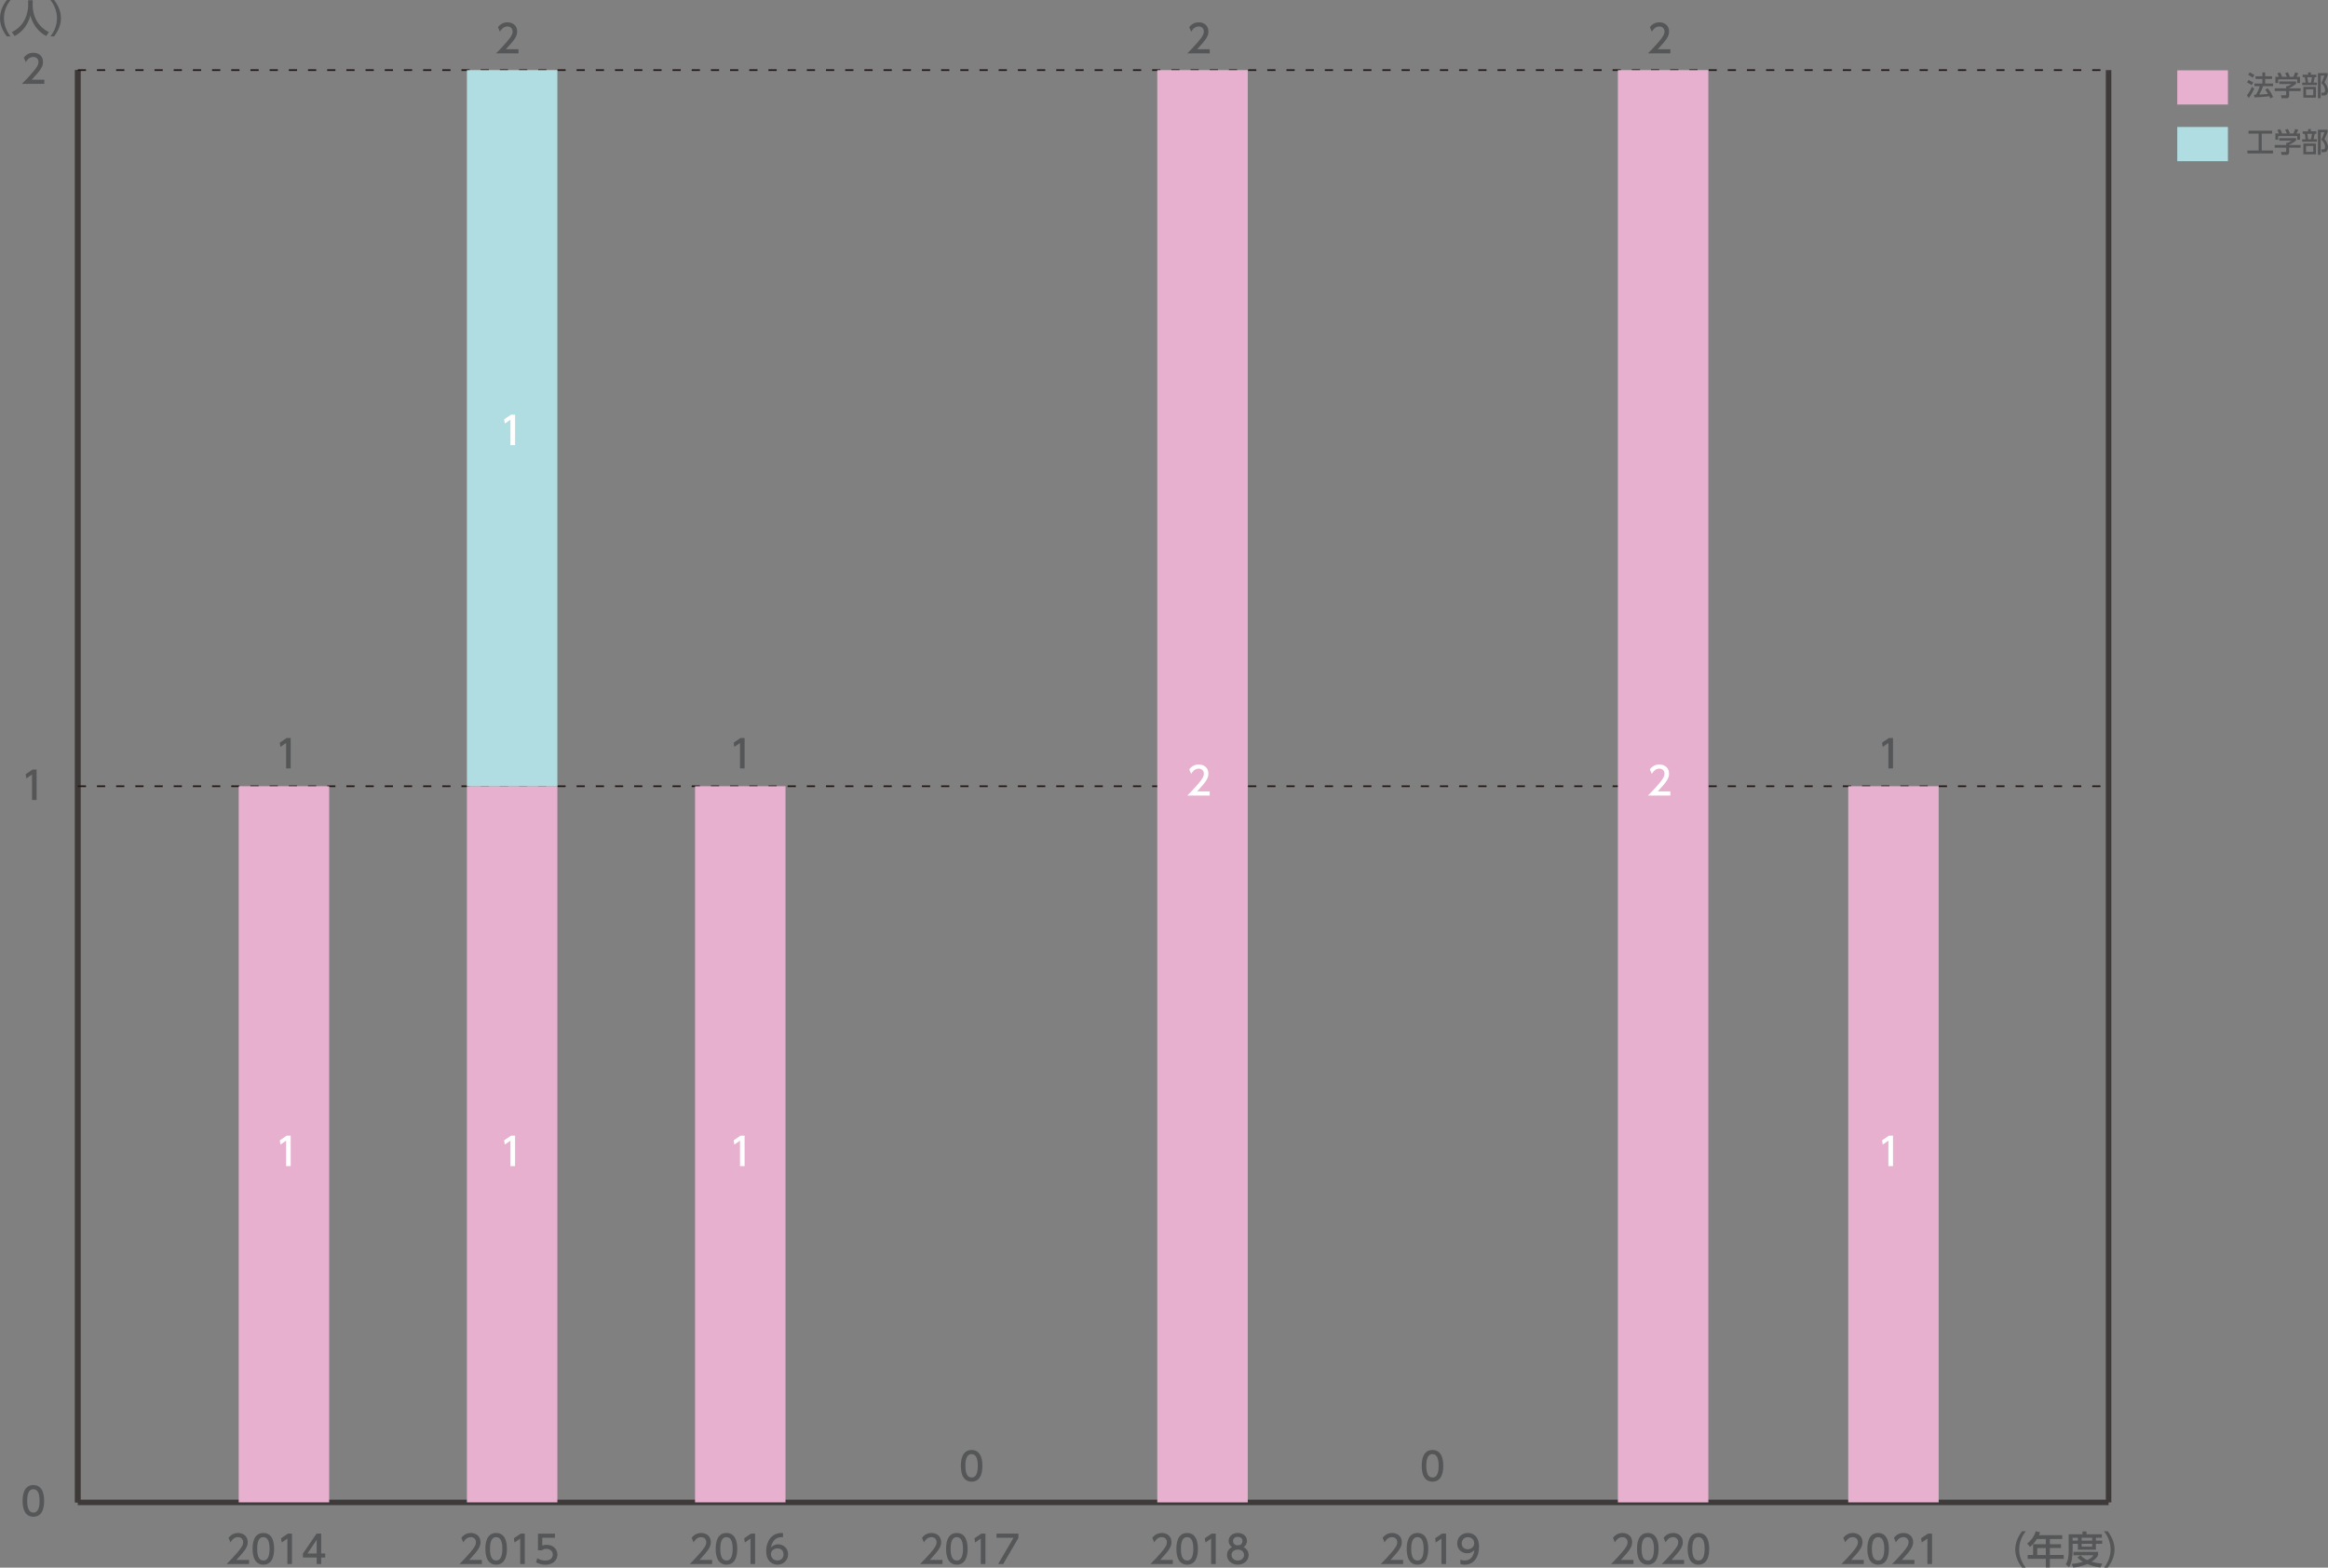 <?xml version="1.0" encoding="utf-8"?>
<!-- Generator: Adobe Illustrator 27.7.0, SVG Export Plug-In . SVG Version: 6.00 Build 0)  -->
<svg version="1.1" id="レイヤー_1" xmlns="http://www.w3.org/2000/svg" xmlns:xlink="http://www.w3.org/1999/xlink" x="0px"
	 y="0px" width="638.5px" height="430px" viewBox="0 0 638.5 430" style="enable-background:new 0 0 638.5 430;"
	 xml:space="preserve">
<rect x="0" y="0" width="638.5" height="430" fill="#808080" stroke="none"/>
<style type="text/css">
	.st0{fill:none;stroke:#3E3A39;stroke-width:1.504;stroke-miterlimit:10;}
	.st1{fill-rule:evenodd;clip-rule:evenodd;fill:none;stroke:#3E3A39;stroke-width:1.504;stroke-miterlimit:10;}
	.st2{fill:#555657;}
	.st3{fill:none;stroke:#231815;stroke-width:0.451;stroke-miterlimit:10;stroke-dasharray:2.255,3.007;}
	.st4{fill:#E7B0CF;}
	.st5{fill:#FFFFFF;}
	.st6{fill:#718CC7;}
	.st7{fill:#B0DDE2;}
</style>
<g>
	<line class="st0" x1="21.33" y1="412.1" x2="578.32" y2="412.1"/>
	<g>
		<g>
			<line class="st0" x1="21.33" y1="412.1" x2="21.33" y2="19.23"/>
			<line class="st1" x1="578.32" y1="412.1" x2="578.32" y2="19.23"/>
		</g>
	</g>
</g>
<g>
	<g>
		<g>
			<path class="st2" d="M6.2,411.68c0-0.81,0-4.34,2.95-4.34c2.95,0,2.95,3.54,2.95,4.34c0,0.81,0,4.35-2.95,4.35
				C6.2,416.03,6.2,412.49,6.2,411.68z M10.85,411.68c0-1.61-0.31-3.2-1.7-3.2c-1.39,0-1.69,1.6-1.69,3.2
				c0,1.69,0.35,3.21,1.69,3.21C10.54,414.89,10.85,413.27,10.85,411.68z"/>
		</g>
		<g>
			<path class="st2" d="M8.94,211.08h1.1v8.35H8.78v-6.98l-1.56,1.07l-0.17-1.17L8.94,211.08z"/>
		</g>
		<g>
			<path class="st2" d="M12.16,21.86v1.14H6.01c0.92-0.92,1.89-1.91,2.96-3.17c1.27-1.5,1.58-2.12,1.58-2.82
				c0-0.82-0.57-1.39-1.42-1.39c-1.24,0-1.86,1.11-2.06,1.44L6.54,15.8c0.65-0.86,1.54-1.33,2.62-1.33c1.19,0,2.64,0.68,2.64,2.5
				c0,1.19-0.49,2.11-3.1,4.89H12.16z"/>
		</g>
		<g>
			<path class="st2" d="M1.88,9.98C0.1,7.75,0,5.66,0,4.99C0,4.33,0.1,2.23,1.88,0h1c-1.13,1.43-1.8,3.17-1.8,4.99
				c0,1.82,0.68,3.56,1.8,4.99H1.88z"/>
			<path class="st2" d="M7.73,0.07h1.23v1.3c0,2.04,0.64,5.48,4.45,7.44l-0.73,1.07c-1.94-0.97-3.62-2.94-4.35-5.6
				C7.69,6.8,6.11,8.79,4.02,9.88L3.24,8.82c1.54-0.75,2.82-1.95,3.57-3.5C7.38,4.16,7.73,2.7,7.73,1.41V0.07z"/>
			<path class="st2" d="M13.83,9.98c1.13-1.42,1.8-3.17,1.8-4.99c0-1.82-0.68-3.57-1.8-4.99h1c1.71,2.13,1.89,4.18,1.89,4.99
				c0,0.81-0.18,2.86-1.89,4.99H13.83z"/>
		</g>
	</g>
	<line class="st0" x1="21.33" y1="412.1" x2="21.33" y2="19.23"/>
	<g>
		<g>
			<line class="st3" x1="21.33" y1="215.66" x2="578.32" y2="215.66"/>
			<line class="st3" x1="21.33" y1="19.23" x2="578.32" y2="19.23"/>
		</g>
	</g>
</g>
<g>
	<path class="st2" d="M554.6,430c-1.78-2.23-1.88-4.33-1.88-4.99c0-0.66,0.1-2.76,1.88-4.99h1c-1.13,1.43-1.8,3.17-1.8,4.99
		c0,1.82,0.68,3.56,1.8,4.99H554.6z"/>
	<path class="st2" d="M565.61,421.09v1.06h-3.39v1.43h3.05v1.03h-3.05v1.91h3.8v1.06h-3.8v2.37h-1.11v-2.37h-4.98v-1.06h1.49v-2.94
		h3.49v-1.43h-2.44c-0.75,1.17-1.37,1.71-1.92,2.16l-0.75-0.94c1.14-0.86,1.93-1.95,2.34-3.37l1.2,0.3
		c-0.14,0.41-0.2,0.55-0.31,0.79H565.61z M561.11,424.62h-2.36v1.91h2.36V424.62z"/>
	<path class="st2" d="M567.37,420.84h3.79v-0.78h1.11v0.78h4.21v0.97h-1.64v0.78h1.71v0.86h-1.71v1.62h-4.94v-1.62h-1.45v1.92
		c0,1.61-0.22,3.29-1,4.51l-0.86-0.82c0.63-0.93,0.79-2.33,0.79-3.71V420.84z M570.63,426.62c0.31,0.31,0.84,0.85,1.85,1.32
		c1.12-0.54,1.47-1.01,1.7-1.33h-5.5v-0.95h6.76v0.95c-0.16,0.27-0.57,0.99-1.79,1.77c0.91,0.26,1.77,0.41,2.93,0.52l-0.48,1.04
		c-0.51-0.05-1.98-0.22-3.62-0.94c-1.6,0.69-2.99,0.87-3.85,0.96l-0.43-0.98c0.58-0.06,1.62-0.16,3.07-0.59
		c-0.97-0.59-1.34-1.01-1.51-1.21L570.63,426.62z M568.45,421.81v0.78h1.45v-0.78H568.45z M570.93,421.81v0.78h2.9v-0.78H570.93z
		 M570.93,423.45v0.78h2.9v-0.78H570.93z"/>
	<path class="st2" d="M577.07,430c1.13-1.42,1.8-3.17,1.8-4.99c0-1.82-0.67-3.57-1.8-4.99h1c1.71,2.13,1.89,4.18,1.89,4.99
		c0,0.81-0.18,2.86-1.89,4.99H577.07z"/>
</g>
<g>
	<rect x="65.47" y="215.66" class="st4" width="24.81" height="196.43"/>
	<g>
		<path class="st2" d="M68.3,427.87v1.14h-6.15c0.92-0.92,1.89-1.91,2.96-3.17c1.27-1.49,1.58-2.12,1.58-2.82
			c0-0.82-0.57-1.39-1.42-1.39c-1.24,0-1.86,1.11-2.06,1.44l-0.53-1.25c0.65-0.86,1.54-1.33,2.62-1.33c1.19,0,2.64,0.68,2.64,2.5
			c0,1.19-0.49,2.11-3.1,4.89H68.3z"/>
		<path class="st2" d="M69.28,424.83c0-0.81,0-4.34,2.95-4.34c2.95,0,2.95,3.54,2.95,4.34c0,0.81,0,4.35-2.95,4.35
			C69.28,429.18,69.28,425.64,69.28,424.83z M73.93,424.83c0-1.61-0.31-3.2-1.7-3.2c-1.39,0-1.69,1.6-1.69,3.2
			c0,1.69,0.35,3.21,1.69,3.21C73.62,428.04,73.93,426.42,73.93,424.83z"/>
		<path class="st2" d="M78.97,420.66h1.11v8.35h-1.26v-6.98l-1.56,1.07l-0.17-1.17L78.97,420.66z"/>
		<path class="st2" d="M86.86,429.01v-1.79h-3.79v-1.06l3.76-5.5h1.27v5.45h1.1v1.11h-1.1v1.79H86.86z M84.33,426.11h2.53v-3.75
			L84.33,426.11z"/>
	</g>
	<g>
		<path class="st5" d="M78.62,311.51h1.11v8.35h-1.26v-6.98l-1.56,1.07l-0.17-1.17L78.62,311.51z"/>
	</g>
	<g>
		<g>
			<path class="st2" d="M78.62,202.43h1.11v8.35h-1.26v-6.98l-1.56,1.07l-0.17-1.17L78.62,202.43z"/>
		</g>
	</g>
</g>
<g>
	<rect x="190.63" y="215.66" class="st4" width="24.81" height="196.43"/>
	<g>
		<path class="st2" d="M195.32,427.87v1.14h-6.15c0.92-0.92,1.89-1.91,2.96-3.17c1.27-1.49,1.58-2.12,1.58-2.82
			c0-0.82-0.57-1.39-1.42-1.39c-1.24,0-1.86,1.11-2.06,1.44l-0.53-1.25c0.65-0.86,1.54-1.33,2.62-1.33c1.19,0,2.64,0.68,2.64,2.5
			c0,1.19-0.49,2.11-3.1,4.89H195.32z"/>
		<path class="st2" d="M196.3,424.83c0-0.81,0-4.34,2.95-4.34c2.95,0,2.95,3.54,2.95,4.34c0,0.81,0,4.35-2.95,4.35
			C196.3,429.18,196.3,425.64,196.3,424.83z M200.95,424.83c0-1.61-0.31-3.2-1.7-3.2c-1.39,0-1.69,1.6-1.69,3.2
			c0,1.69,0.35,3.21,1.69,3.21C200.64,428.04,200.95,426.42,200.95,424.83z"/>
		<path class="st2" d="M205.99,420.66h1.11v8.35h-1.26v-6.98l-1.56,1.07l-0.17-1.17L205.99,420.66z"/>
		<path class="st2" d="M214.77,421.65c-0.24-0.01-0.26-0.02-0.37-0.02c-1.77,0-2.64,1.23-2.98,2.86c0.42-0.46,1.05-0.89,2-0.89
			c1.4,0,2.73,1.03,2.73,2.73c0,1.66-1.3,2.85-2.9,2.85c-1.34,0-3.11-0.85-3.11-3.77c0-2.31,1.28-4.92,4.2-4.92
			c0.15,0,0.24,0,0.42,0.02V421.65z M213.25,424.71c-0.81,0-1.81,0.52-1.81,1.57c0,0.88,0.68,1.76,1.78,1.76
			c1.08,0,1.67-0.8,1.67-1.66C214.9,424.9,213.71,424.71,213.25,424.71z"/>
	</g>
	<g>
		<path class="st5" d="M203.11,311.51h1.11v8.35h-1.26v-6.98l-1.56,1.07l-0.17-1.17L203.11,311.51z"/>
	</g>
	<g>
		<g>
			<path class="st2" d="M203.11,202.43h1.11v8.35h-1.26v-6.98l-1.56,1.07l-0.17-1.17L203.11,202.43z"/>
		</g>
	</g>
</g>
<g>
	<rect x="253.49" y="412.1" class="st6" width="24.81" height="0"/>
	<g>
		<path class="st2" d="M258.49,427.87v1.14h-6.15c0.92-0.92,1.89-1.91,2.96-3.17c1.27-1.49,1.58-2.12,1.58-2.82
			c0-0.82-0.57-1.39-1.42-1.39c-1.24,0-1.86,1.11-2.06,1.44l-0.53-1.25c0.65-0.86,1.54-1.33,2.62-1.33c1.19,0,2.64,0.68,2.64,2.5
			c0,1.19-0.49,2.11-3.1,4.89H258.49z"/>
		<path class="st2" d="M259.48,424.83c0-0.81,0-4.34,2.95-4.34c2.95,0,2.95,3.54,2.95,4.34c0,0.81,0,4.35-2.95,4.35
			C259.48,429.18,259.48,425.64,259.48,424.83z M264.12,424.83c0-1.61-0.31-3.2-1.7-3.2c-1.39,0-1.69,1.6-1.69,3.2
			c0,1.69,0.35,3.21,1.69,3.21C263.81,428.04,264.12,426.42,264.12,424.83z"/>
		<path class="st2" d="M269.16,420.66h1.11v8.35H269v-6.98l-1.56,1.07l-0.17-1.17L269.16,420.66z"/>
		<path class="st2" d="M279.32,420.66v1.18l-4.17,7.17h-1.4l4.23-7.21h-4.67v-1.14H279.32z"/>
	</g>
	<g>
		<g>
			<path class="st2" d="M263.54,402.06c0-0.81,0-4.34,2.95-4.34c2.95,0,2.95,3.54,2.95,4.34c0,0.81,0,4.35-2.95,4.35
				C263.54,406.41,263.54,402.87,263.54,402.06z M268.18,402.06c0-1.61-0.31-3.2-1.7-3.2c-1.39,0-1.7,1.6-1.7,3.2
				c0,1.69,0.35,3.21,1.7,3.21C267.88,405.27,268.18,403.65,268.18,402.06z"/>
		</g>
	</g>
</g>
<g>
	<rect x="128.06" y="215.66" class="st4" width="24.81" height="196.43"/>
	<g>
		<rect x="128.06" y="19.23" class="st7" width="24.81" height="196.43"/>
	</g>
	<g>
		<path class="st2" d="M132.15,427.87v1.14H126c0.92-0.92,1.89-1.91,2.96-3.17c1.27-1.49,1.58-2.12,1.58-2.82
			c0-0.82-0.57-1.39-1.42-1.39c-1.24,0-1.86,1.11-2.06,1.44l-0.53-1.25c0.65-0.86,1.54-1.33,2.62-1.33c1.19,0,2.64,0.68,2.64,2.5
			c0,1.19-0.49,2.11-3.1,4.89H132.15z"/>
		<path class="st2" d="M133.13,424.83c0-0.81,0-4.34,2.95-4.34c2.95,0,2.95,3.54,2.95,4.34c0,0.81,0,4.35-2.95,4.35
			C133.13,429.18,133.13,425.64,133.13,424.83z M137.78,424.83c0-1.61-0.31-3.2-1.7-3.2c-1.39,0-1.69,1.6-1.69,3.2
			c0,1.69,0.35,3.21,1.69,3.21C137.47,428.04,137.78,426.42,137.78,424.83z"/>
		<path class="st2" d="M142.82,420.66h1.11v8.35h-1.26v-6.98l-1.56,1.07l-0.17-1.17L142.82,420.66z"/>
		<path class="st2" d="M152.22,421.8h-3.49v2.14c0.26-0.09,0.6-0.21,1.2-0.21c1.79,0,2.95,1.19,2.95,2.69c0,1.32-0.95,2.77-3.3,2.77
			c-0.93,0-1.74-0.21-2.56-0.65l0.35-1.15c0.67,0.45,1.39,0.66,2.2,0.66c1.61,0,2.05-0.95,2.05-1.64c0-0.98-0.8-1.57-1.78-1.57
			c-0.43,0-0.87,0.12-1.2,0.4h-1.09v-4.57h4.65V421.8z"/>
	</g>
	<g>
		<path class="st5" d="M140.16,311.51h1.11v8.35H140v-6.98l-1.56,1.07l-0.17-1.17L140.16,311.51z"/>
	</g>
	<g>
		<path class="st5" d="M140.16,113.75h1.11v8.35H140v-6.98l-1.56,1.07l-0.17-1.17L140.16,113.75z"/>
	</g>
	<g>
		<g>
			<path class="st2" d="M142.2,13.5v1.14h-6.15c0.92-0.92,1.89-1.91,2.96-3.17c1.27-1.5,1.58-2.12,1.58-2.82
				c0-0.82-0.57-1.39-1.42-1.39c-1.24,0-1.86,1.11-2.06,1.44l-0.53-1.25c0.65-0.86,1.54-1.33,2.62-1.33c1.19,0,2.64,0.68,2.64,2.5
				c0,1.19-0.49,2.11-3.1,4.89H142.2z"/>
		</g>
	</g>
</g>
<g>
	<rect x="380.57" y="412.1" class="st6" width="24.81" height="0"/>
	<g>
		<g>
			<path class="st2" d="M389.94,402.06c0-0.81,0-4.34,2.95-4.34c2.95,0,2.95,3.54,2.95,4.34c0,0.81,0,4.35-2.95,4.35
				C389.94,406.41,389.94,402.87,389.94,402.06z M394.58,402.06c0-1.61-0.31-3.2-1.7-3.2c-1.39,0-1.69,1.6-1.69,3.2
				c0,1.69,0.35,3.21,1.69,3.21C394.27,405.27,394.58,403.65,394.58,402.06z"/>
		</g>
	</g>
	<g>
		<g>
			<path class="st2" d="M384.83,427.87v1.14h-6.15c0.92-0.92,1.89-1.91,2.96-3.17c1.27-1.49,1.58-2.12,1.58-2.82
				c0-0.82-0.57-1.39-1.42-1.39c-1.24,0-1.86,1.11-2.06,1.44l-0.53-1.25c0.65-0.86,1.54-1.33,2.62-1.33c1.19,0,2.64,0.68,2.64,2.5
				c0,1.19-0.49,2.11-3.1,4.89H384.83z"/>
			<path class="st2" d="M385.82,424.83c0-0.81,0-4.34,2.95-4.34s2.95,3.54,2.95,4.34c0,0.81,0,4.35-2.95,4.35
				S385.82,425.64,385.82,424.83z M390.46,424.83c0-1.61-0.31-3.2-1.7-3.2s-1.7,1.6-1.7,3.2c0,1.69,0.35,3.21,1.7,3.21
				C390.16,428.04,390.46,426.42,390.46,424.83z"/>
			<path class="st2" d="M395.5,420.66h1.11v8.35h-1.26v-6.98l-1.56,1.07l-0.17-1.17L395.5,420.66z"/>
			<path class="st2" d="M400.53,427.81c0.38,0.16,0.76,0.23,1.17,0.23c1.72,0,2.47-1.26,2.68-2.88c-0.3,0.31-0.86,0.9-2,0.9
				c-1.44,0-2.72-1.04-2.72-2.71c0-1.62,1.23-2.86,2.92-2.86c0.92,0,3.07,0.4,3.07,3.81c0,2.86-1.45,4.88-3.91,4.88
				c-0.67,0-1.03-0.14-1.21-0.21V427.81z M402.55,424.96c0.93,0,1.78-0.65,1.78-1.64c0-0.9-0.67-1.68-1.74-1.68
				c-1.17,0-1.69,0.95-1.69,1.68C400.91,424.45,401.74,424.96,402.55,424.96z"/>
		</g>
	</g>
</g>
<g>
	<g>
		<path class="st2" d="M321.66,427.87v1.14h-6.15c0.92-0.92,1.89-1.91,2.96-3.17c1.27-1.49,1.58-2.12,1.58-2.82
			c0-0.82-0.57-1.39-1.42-1.39c-1.24,0-1.86,1.11-2.06,1.44l-0.53-1.25c0.65-0.86,1.54-1.33,2.62-1.33c1.19,0,2.64,0.68,2.64,2.5
			c0,1.19-0.49,2.11-3.1,4.89H321.66z"/>
		<path class="st2" d="M322.65,424.83c0-0.81,0-4.34,2.95-4.34s2.95,3.54,2.95,4.34c0,0.81,0,4.35-2.95,4.35
			S322.65,425.64,322.65,424.83z M327.29,424.83c0-1.61-0.31-3.2-1.7-3.2s-1.7,1.6-1.7,3.2c0,1.69,0.35,3.21,1.7,3.21
			C326.99,428.04,327.29,426.42,327.29,424.83z"/>
		<path class="st2" d="M332.33,420.66h1.11v8.35h-1.26v-6.98l-1.56,1.07l-0.17-1.17L332.33,420.66z"/>
		<path class="st2" d="M342.46,426.56c0,1.54-1.35,2.62-2.97,2.62c-1.62,0-2.97-1.09-2.97-2.62c0-1.15,0.72-1.88,1.38-2.2
			c-0.62-0.38-0.92-1.05-0.92-1.7c0-1.24,0.98-2.17,2.51-2.17c1.52,0,2.51,0.93,2.51,2.17c0,0.64-0.3,1.32-0.92,1.7
			C341.74,424.68,342.46,425.41,342.46,426.56z M341.21,426.54c0-0.61-0.42-1.5-1.72-1.5c-1.28,0-1.72,0.87-1.72,1.5
			c0,0.83,0.72,1.51,1.72,1.51C340.49,428.04,341.21,427.37,341.21,426.54z M340.78,422.71c0-0.78-0.62-1.17-1.3-1.17
			c-0.67,0-1.3,0.4-1.3,1.16c0,0.51,0.3,1.17,1.3,1.17C340.48,423.87,340.78,423.21,340.78,422.71z"/>
	</g>
	<g>
		<rect x="317.41" y="19.23" class="st4" width="24.81" height="392.87"/>
		<g>
			<path class="st5" d="M331.79,217.07v1.14h-6.15c0.92-0.92,1.89-1.91,2.96-3.17c1.27-1.5,1.58-2.12,1.58-2.82
				c0-0.82-0.57-1.39-1.42-1.39c-1.24,0-1.86,1.11-2.06,1.44l-0.53-1.25c0.65-0.86,1.54-1.33,2.62-1.33c1.19,0,2.64,0.68,2.64,2.5
				c0,1.19-0.49,2.11-3.1,4.89H331.79z"/>
		</g>
		<g>
			<g>
				<path class="st2" d="M331.79,13.5v1.14h-6.15c0.92-0.92,1.89-1.91,2.96-3.17c1.27-1.5,1.58-2.12,1.58-2.82
					c0-0.82-0.57-1.39-1.42-1.39c-1.24,0-1.86,1.11-2.06,1.44l-0.53-1.25c0.65-0.86,1.54-1.33,2.62-1.33c1.19,0,2.64,0.68,2.64,2.5
					c0,1.19-0.49,2.11-3.1,4.89H331.79z"/>
			</g>
		</g>
	</g>
</g>
<g>
	<g>
		<g>
			<g>
				<path class="st2" d="M511.18,427.87v1.14h-6.15c0.92-0.92,1.89-1.91,2.96-3.17c1.27-1.49,1.58-2.12,1.58-2.82
					c0-0.82-0.57-1.39-1.42-1.39c-1.24,0-1.86,1.11-2.06,1.44l-0.53-1.25c0.65-0.86,1.54-1.33,2.62-1.33c1.19,0,2.64,0.68,2.64,2.5
					c0,1.19-0.49,2.11-3.1,4.89H511.18z"/>
				<path class="st2" d="M512.16,424.83c0-0.81,0-4.34,2.95-4.34s2.95,3.54,2.95,4.34c0,0.81,0,4.35-2.95,4.35
					S512.16,425.64,512.16,424.83z M516.8,424.83c0-1.61-0.31-3.2-1.69-3.2c-1.39,0-1.7,1.6-1.7,3.2c0,1.69,0.35,3.21,1.7,3.21
					C516.5,428.04,516.8,426.42,516.8,424.83z"/>
				<path class="st2" d="M525.07,427.87v1.14h-6.15c0.92-0.92,1.89-1.91,2.96-3.17c1.27-1.49,1.58-2.12,1.58-2.82
					c0-0.82-0.57-1.39-1.42-1.39c-1.24,0-1.86,1.11-2.06,1.44l-0.53-1.25c0.65-0.86,1.54-1.33,2.62-1.33c1.19,0,2.64,0.68,2.64,2.5
					c0,1.19-0.49,2.11-3.1,4.89H525.07z"/>
				<path class="st2" d="M528.79,420.66h1.11v8.35h-1.27v-6.98l-1.56,1.07l-0.17-1.17L528.79,420.66z"/>
			</g>
		</g>
	</g>
	<g>
		<rect x="506.91" y="215.66" class="st4" width="24.81" height="196.43"/>
		<g>
			<path class="st5" d="M518.08,311.51h1.11v8.35h-1.26v-6.98l-1.56,1.07l-0.17-1.17L518.08,311.51z"/>
		</g>
		<g>
			<g>
				<path class="st2" d="M518.08,202.43h1.11v8.35h-1.26v-6.98l-1.56,1.07l-0.17-1.17L518.08,202.43z"/>
			</g>
		</g>
	</g>
</g>
<g>
	<g>
		<g>
			<g>
				<path class="st2" d="M448.01,427.87v1.14h-6.15c0.92-0.92,1.89-1.91,2.96-3.17c1.27-1.49,1.58-2.12,1.58-2.82
					c0-0.82-0.57-1.39-1.42-1.39c-1.24,0-1.86,1.11-2.06,1.44l-0.53-1.25c0.65-0.86,1.54-1.33,2.62-1.33c1.19,0,2.64,0.68,2.64,2.5
					c0,1.19-0.49,2.11-3.1,4.89H448.01z"/>
				<path class="st2" d="M448.99,424.83c0-0.81,0-4.34,2.95-4.34c2.95,0,2.95,3.54,2.95,4.34c0,0.81,0,4.35-2.95,4.35
					C448.99,429.18,448.99,425.64,448.99,424.83z M453.63,424.83c0-1.61-0.31-3.2-1.7-3.2c-1.39,0-1.69,1.6-1.69,3.2
					c0,1.69,0.35,3.21,1.69,3.21C453.33,428.04,453.63,426.42,453.63,424.83z"/>
				<path class="st2" d="M461.9,427.87v1.14h-6.15c0.92-0.92,1.89-1.91,2.96-3.17c1.27-1.49,1.58-2.12,1.58-2.82
					c0-0.82-0.57-1.39-1.42-1.39c-1.24,0-1.86,1.11-2.06,1.44l-0.53-1.25c0.65-0.86,1.54-1.33,2.62-1.33c1.19,0,2.64,0.68,2.64,2.5
					c0,1.19-0.49,2.11-3.1,4.89H461.9z"/>
				<path class="st2" d="M462.88,424.83c0-0.81,0-4.34,2.95-4.34c2.95,0,2.95,3.54,2.95,4.34c0,0.81,0,4.35-2.95,4.35
					C462.88,429.18,462.88,425.64,462.88,424.83z M467.53,424.83c0-1.61-0.31-3.2-1.7-3.2c-1.39,0-1.69,1.6-1.69,3.2
					c0,1.69,0.35,3.21,1.69,3.21C467.22,428.04,467.53,426.42,467.53,424.83z"/>
			</g>
		</g>
	</g>
	<g>
		<rect x="443.74" y="19.23" class="st4" width="24.81" height="392.87"/>
		<g>
			<path class="st5" d="M458.13,217.07v1.14h-6.15c0.92-0.92,1.89-1.91,2.96-3.17c1.27-1.5,1.58-2.12,1.58-2.82
				c0-0.82-0.57-1.39-1.42-1.39c-1.24,0-1.86,1.11-2.06,1.44l-0.53-1.25c0.65-0.86,1.54-1.33,2.62-1.33c1.19,0,2.64,0.68,2.64,2.5
				c0,1.19-0.49,2.11-3.1,4.89H458.13z"/>
		</g>
		<g>
			<g>
				<path class="st2" d="M458.13,13.5v1.14h-6.15c0.92-0.92,1.89-1.91,2.96-3.17c1.27-1.5,1.58-2.12,1.58-2.82
					c0-0.82-0.57-1.39-1.42-1.39c-1.24,0-1.86,1.11-2.06,1.44l-0.53-1.25c0.65-0.86,1.54-1.33,2.62-1.33c1.19,0,2.64,0.68,2.64,2.5
					c0,1.19-0.49,2.11-3.1,4.89H458.13z"/>
			</g>
		</g>
	</g>
</g>
<rect x="597.16" y="34.83" class="st7" width="13.89" height="9.38"/>
<g>
	<path class="st2" d="M616.7,35.86h6.49v0.8h-2.87v4.63h3.1v0.8h-7.02v-0.8h3.09v-4.63h-2.79V35.86z"/>
	<path class="st2" d="M629.76,37.89v0.62c-0.43,0.38-1.32,0.96-1.92,1.2v0.06H631v0.74h-3.16v1.35c0,0.54-0.54,0.62-0.62,0.62h-1.47
		l-0.14-0.8h1.21c0.21,0,0.21-0.1,0.21-0.24v-0.93h-3.15v-0.74h3.15v-0.59h0.33c0.26-0.08,0.78-0.29,1.11-0.59h-3.35v-0.71H629.76z
		 M625.05,36.61c-0.16-0.41-0.35-0.75-0.45-0.93l0.73-0.27c0.2,0.29,0.44,0.73,0.56,1.13l-0.17,0.07h1.51
		c-0.19-0.44-0.33-0.69-0.51-0.97l0.74-0.29c0.16,0.24,0.45,0.8,0.57,1.17l-0.25,0.08h1.22c0.09-0.17,0.2-0.4,0.5-1.23l0.86,0.26
		c-0.17,0.4-0.27,0.59-0.5,0.98h0.96v1.72h-0.76v-1.01h-5.23v1.01h-0.76v-1.72H625.05z"/>
	<path class="st2" d="M633.05,36.03V35.4h0.76v0.62h1.5v0.68h-0.47c-0.06,0.42-0.19,1.04-0.31,1.49h0.92v0.68h-4.03V38.2h0.92
		c-0.03-0.53-0.11-1.08-0.22-1.49h-0.57v-0.68H633.05z M635.19,42.33h-3.45v-2.97h3.45V42.33z M634.46,40.04h-1.98v1.62h1.98V40.04z
		 M633.81,38.2c0.16-0.57,0.26-1.27,0.3-1.49h-1.3c0.11,0.53,0.18,0.88,0.24,1.49H633.81z M635.73,42.46v-6.87h2.66v0.64
		c-0.38,0.93-0.42,1.03-0.86,1.93c0.74,0.79,0.97,1.6,0.97,2.26c0,0.44-0.14,0.84-0.38,1.07c-0.19,0.19-0.44,0.25-0.83,0.25h-0.53
		l-0.1-0.77h0.49c0.22,0,0.54-0.03,0.54-0.66c0-0.78-0.42-1.48-1.03-1.98c0.3-0.58,0.66-1.47,0.84-2.05h-1v6.19H635.73z"/>
</g>
<rect x="597.16" y="19.29" class="st4" width="13.89" height="9.38"/>
<g>
	<path class="st2" d="M618.27,24.31c-0.32,0.73-0.95,1.88-1.5,2.57l-0.51-0.75c0.33-0.39,0.66-0.8,1.38-2.3L618.27,24.31z
		 M616.69,21.93c0.58,0.26,0.93,0.47,1.32,0.72l-0.47,0.7c-0.39-0.29-0.78-0.53-1.23-0.73L616.69,21.93z M617.04,19.87
		c0.31,0.13,1.02,0.53,1.29,0.73l-0.5,0.71c-0.35-0.28-0.44-0.33-1.22-0.79L617.04,19.87z M620.68,23.65
		c-0.28,0.86-0.58,1.47-1.04,2.28c0.87-0.03,1.2-0.04,2.42-0.16c-0.29-0.52-0.62-0.96-0.78-1.17l0.69-0.38
		c0.71,0.81,1.22,1.8,1.47,2.4l-0.78,0.36c-0.1-0.23-0.16-0.38-0.26-0.59c-1.09,0.18-3.24,0.29-4.07,0.32l-0.11-0.75
		c0.11,0,0.51-0.01,0.57-0.01c0.5-0.91,0.77-1.52,0.98-2.31h-1.44v-0.72h2.18v-1.26h-1.88v-0.73h1.88v-1.06h0.76v1.06h1.89v0.73
		h-1.89v1.26h2.17v0.72H620.68z"/>
	<path class="st2" d="M629.76,22.35v0.62c-0.43,0.38-1.32,0.96-1.92,1.2v0.06H631v0.74h-3.16v1.35c0,0.54-0.54,0.62-0.62,0.62h-1.47
		l-0.14-0.8h1.21c0.21,0,0.21-0.1,0.21-0.24v-0.93h-3.15v-0.74h3.15v-0.59h0.33c0.26-0.08,0.78-0.29,1.11-0.59h-3.35v-0.71H629.76z
		 M625.05,21.07c-0.16-0.41-0.35-0.75-0.45-0.93l0.73-0.27c0.2,0.29,0.44,0.73,0.56,1.13l-0.17,0.07h1.51
		c-0.19-0.44-0.33-0.69-0.51-0.97l0.74-0.29c0.16,0.24,0.45,0.8,0.57,1.17l-0.25,0.08h1.22c0.09-0.17,0.2-0.4,0.5-1.23l0.86,0.26
		c-0.17,0.4-0.27,0.59-0.5,0.98h0.96v1.72h-0.76v-1.01h-5.23v1.01h-0.76v-1.72H625.05z"/>
	<path class="st2" d="M633.05,20.49v-0.62h0.76v0.62h1.5v0.68h-0.47c-0.06,0.42-0.19,1.04-0.31,1.49h0.92v0.68h-4.03v-0.68h0.92
		c-0.03-0.53-0.11-1.08-0.22-1.49h-0.57v-0.68H633.05z M635.19,26.79h-3.45v-2.97h3.45V26.79z M634.46,24.5h-1.98v1.62h1.98V24.5z
		 M633.81,22.67c0.16-0.57,0.26-1.27,0.3-1.49h-1.3c0.11,0.53,0.18,0.88,0.24,1.49H633.81z M635.73,26.92v-6.87h2.66v0.64
		c-0.38,0.93-0.42,1.03-0.86,1.93c0.74,0.79,0.97,1.6,0.97,2.26c0,0.44-0.14,0.84-0.38,1.07c-0.19,0.19-0.44,0.25-0.83,0.25h-0.53
		l-0.1-0.77h0.49c0.22,0,0.54-0.03,0.54-0.66c0-0.78-0.42-1.48-1.03-1.98c0.3-0.58,0.66-1.47,0.84-2.05h-1v6.19H635.73z"/>
</g>
</svg>
